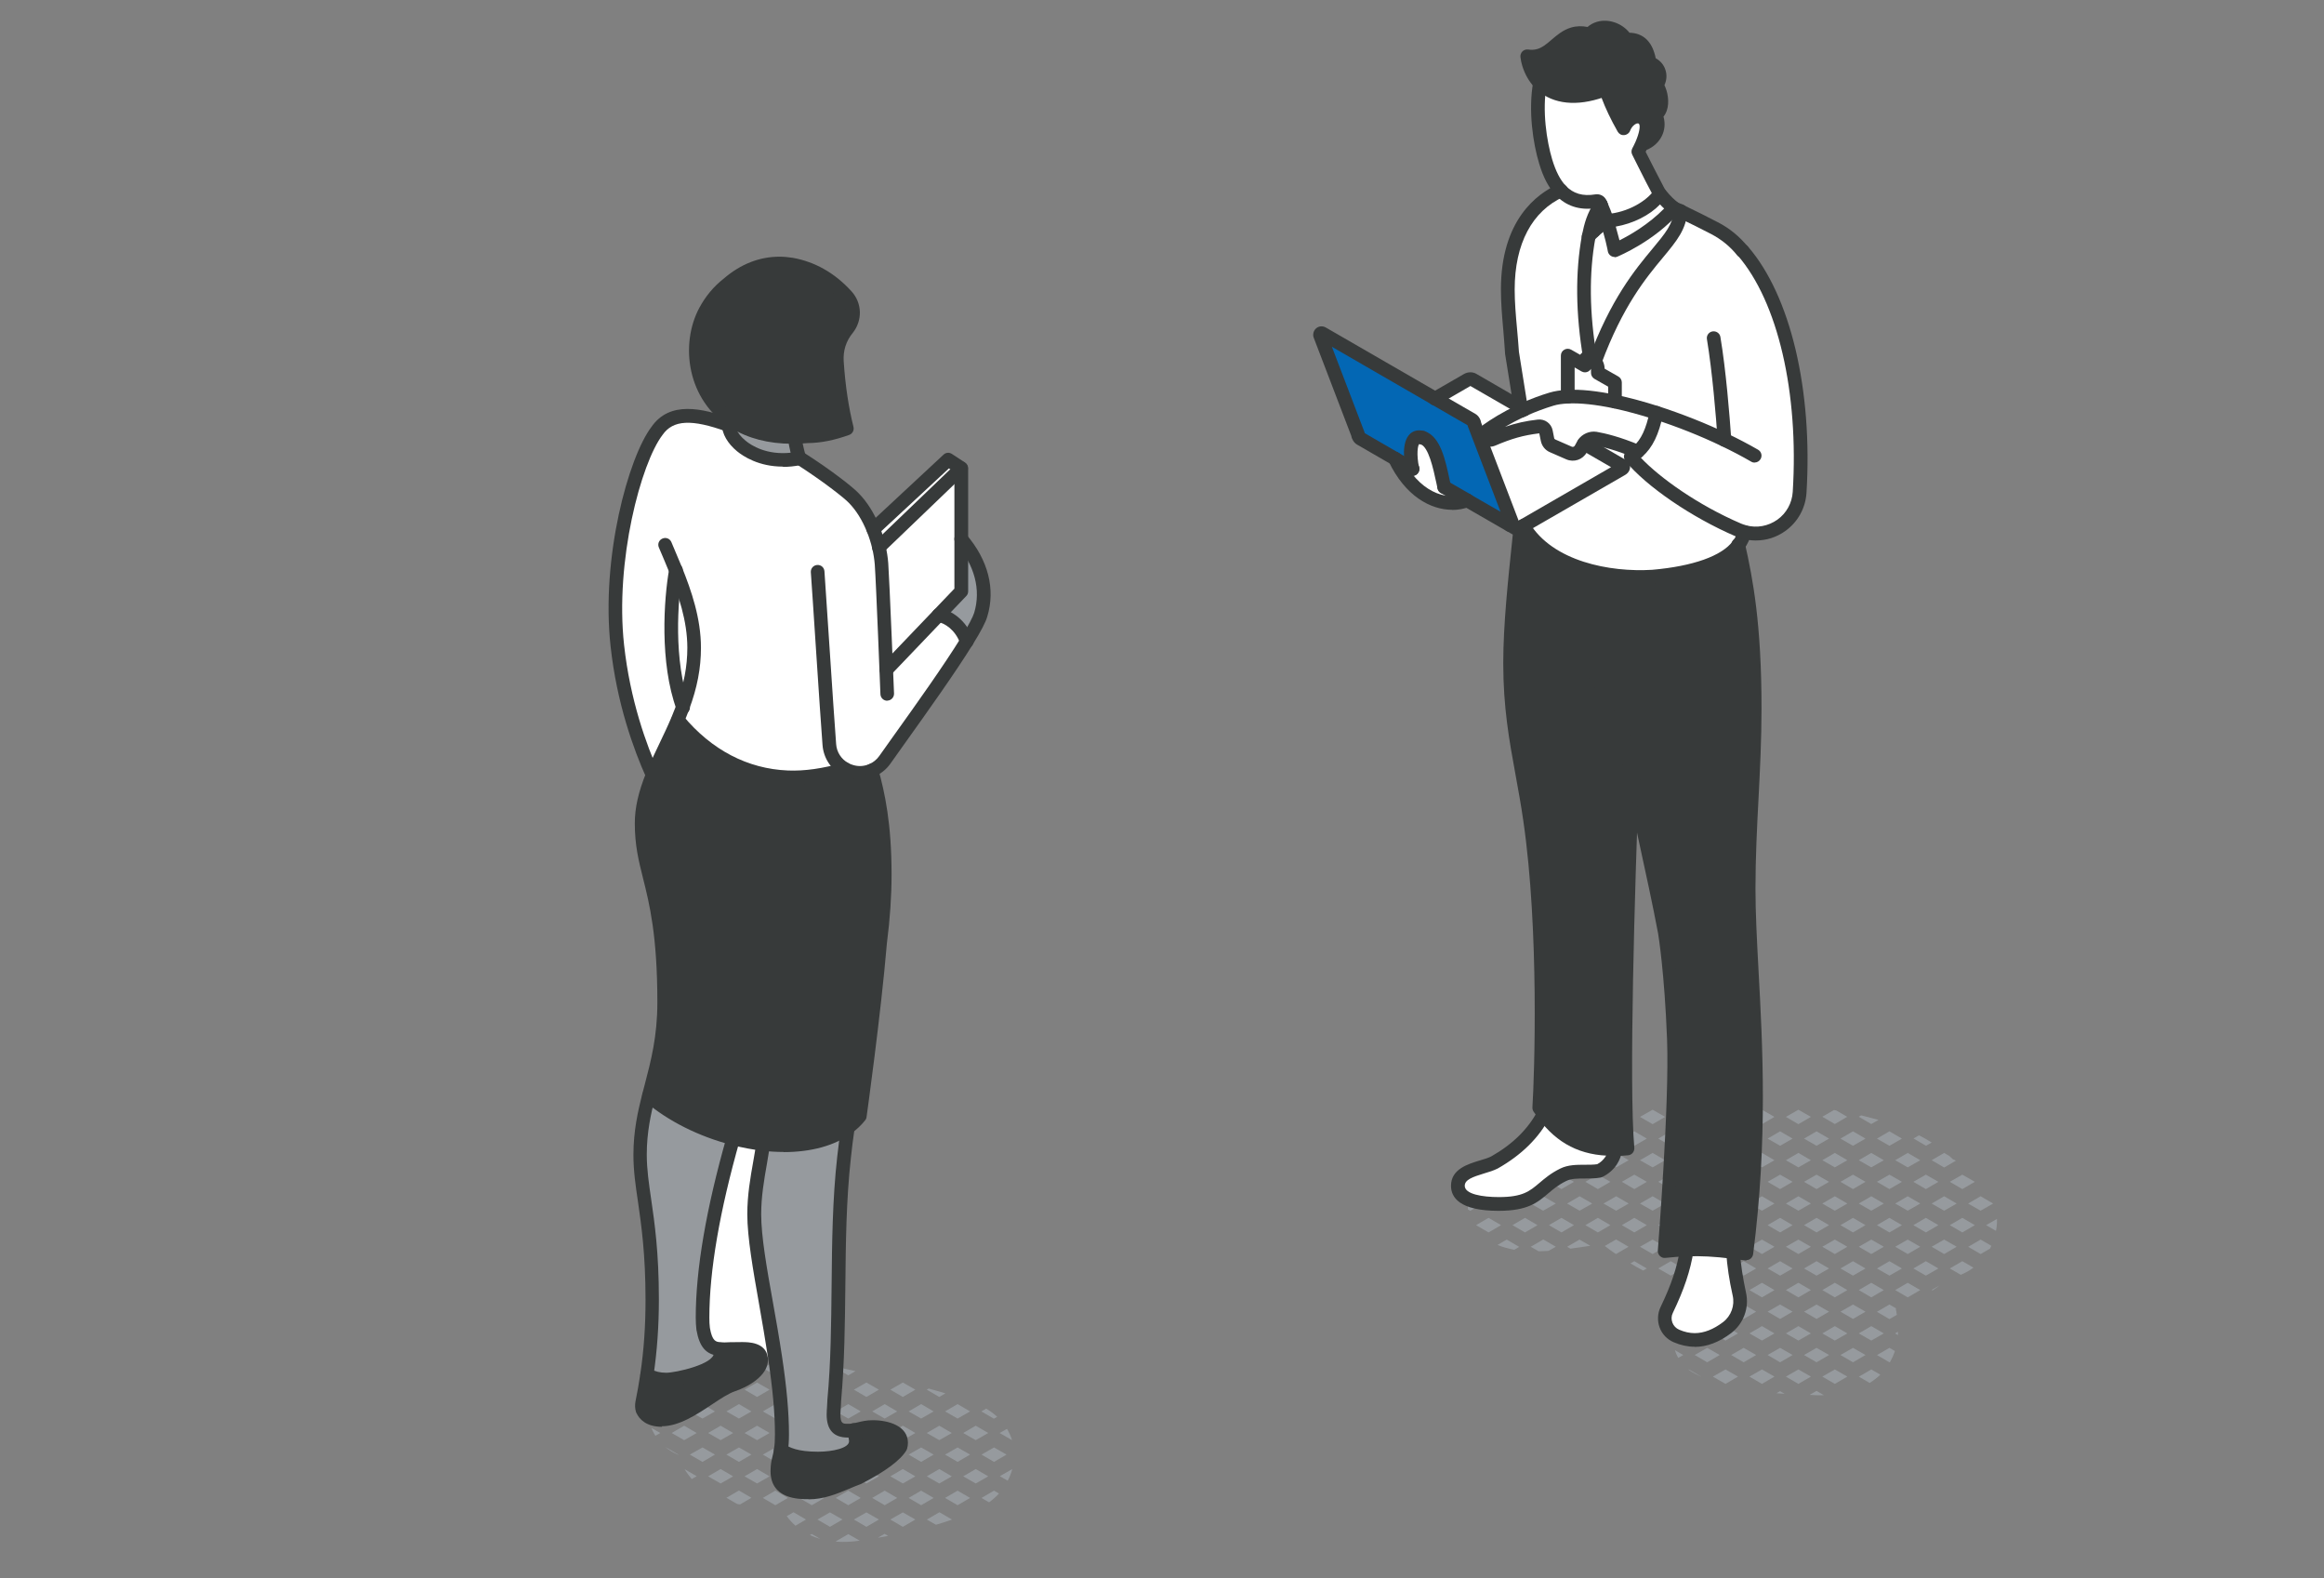 <?xml version="1.0" encoding="UTF-8"?>
<svg id="text" xmlns="http://www.w3.org/2000/svg" viewBox="0 0 168.99 114.73">
  <rect x="0" y="0" width="168.99" height="114.73" fill="#808080" stroke="none"/>
  <defs>
    <style>
      .cls-1 {
        fill: #0367b4;
      }

      .cls-2 {
        fill: #fff;
      }

      .cls-3 {
        fill: #969a9e;
      }

      .cls-4 {
        fill: #373a3a;
      }
    </style>
  </defs>
  <g>
    <path class="cls-3" d="m145.14,89.47c.06-.29.08-.58.07-.86l-.79.45.71.41Z"/>
    <polygon class="cls-3" points="143.6 85.91 142.69 85.39 141.78 85.91 142.69 86.44 143.6 85.91"/>
    <polygon class="cls-3" points="143.6 89.06 142.69 88.53 141.78 89.06 142.69 89.59 143.6 89.06"/>
    <polygon class="cls-3" points="144.93 87.49 144.02 86.96 143.11 87.49 144.02 88.01 144.93 87.49"/>
    <path class="cls-3" d="m141.78,92.21l.8.46c.33-.14.64-.31.92-.52l-.81-.47-.91.53Z"/>
    <path class="cls-3" d="m143.11,90.63l.91.53.68-.39c.04-.07.07-.14.1-.21l-.78-.45-.91.53Z"/>
    <path class="cls-3" d="m140.46,83.05c-.3-.19-.61-.36-.92-.52l-.4.23.91.53.42-.24Z"/>
    <polygon class="cls-3" points="140.95 85.91 140.04 85.39 139.13 85.91 140.04 86.44 140.95 85.91"/>
    <path class="cls-3" d="m142.23,84.37c-.08-.03-.15-.07-.23-.1-.08-.08-.16-.15-.24-.23l-.39-.23-.91.53.91.53.86-.5Z"/>
    <polygon class="cls-3" points="140.95 89.06 140.04 88.53 139.13 89.06 140.04 89.59 140.95 89.06"/>
    <polygon class="cls-3" points="142.28 87.49 141.37 86.96 140.46 87.49 141.37 88.01 142.28 87.49"/>
    <polygon class="cls-3" points="140.04 91.68 139.13 92.21 140.04 92.73 140.95 92.21 140.04 91.68"/>
    <polygon class="cls-3" points="141.37 90.11 140.46 90.63 141.37 91.16 142.28 90.63 141.37 90.11"/>
    <path class="cls-3" d="m140.52,93.81c.18-.12.35-.24.52-.37l-.58.33.06.03Z"/>
    <polygon class="cls-3" points="138.3 82.77 137.39 82.24 136.48 82.77 137.39 83.29 138.3 82.77"/>
    <polygon class="cls-3" points="138.3 85.91 137.39 85.39 136.48 85.91 137.39 86.44 138.3 85.91"/>
    <polygon class="cls-3" points="139.63 84.34 138.72 83.81 137.81 84.34 138.72 84.86 139.63 84.34"/>
    <polygon class="cls-3" points="138.3 89.06 137.39 88.53 136.48 89.06 137.39 89.59 138.3 89.06"/>
    <polygon class="cls-3" points="139.63 87.49 138.72 86.96 137.81 87.49 138.72 88.01 139.63 87.49"/>
    <polygon class="cls-3" points="137.39 91.68 136.48 92.21 137.39 92.73 138.3 92.21 137.39 91.68"/>
    <polygon class="cls-3" points="139.63 90.63 138.72 90.11 137.81 90.63 138.72 91.16 139.63 90.63"/>
    <path class="cls-3" d="m137.39,94.83l-.91.53.91.53.54-.31c-.02-.15-.05-.29-.08-.44.01,0,.03-.01.04-.02l-.5-.29Z"/>
    <polygon class="cls-3" points="137.81 93.78 138.72 94.31 139.63 93.78 138.72 93.25 137.81 93.78"/>
    <path class="cls-3" d="m136.48,98.5l.91.53.05-.03c.14-.25.26-.51.35-.79l-.4-.23-.91.53Z"/>
    <path class="cls-3" d="m138.01,97.05c0-.08,0-.16,0-.24l-.21.12.2.12Z"/>
    <polygon class="cls-3" points="135.65 82.77 134.74 82.24 133.83 82.77 134.74 83.29 135.65 82.77"/>
    <path class="cls-3" d="m136.59,81.41c-.35-.1-.71-.19-1.05-.28-.07-.02-.14-.03-.21-.05l-.17.1.91.53.53-.3Z"/>
    <polygon class="cls-3" points="135.65 85.91 134.74 85.39 133.83 85.91 134.74 86.44 135.65 85.91"/>
    <polygon class="cls-3" points="136.98 84.34 136.07 83.81 135.16 84.34 136.07 84.86 136.98 84.34"/>
    <polygon class="cls-3" points="135.65 89.06 134.74 88.53 133.83 89.06 134.74 89.59 135.65 89.06"/>
    <polygon class="cls-3" points="136.98 87.49 136.07 86.96 135.16 87.49 136.07 88.01 136.98 87.49"/>
    <polygon class="cls-3" points="135.65 92.21 134.74 91.68 133.83 92.21 134.74 92.73 135.65 92.21"/>
    <polygon class="cls-3" points="136.07 90.11 135.16 90.63 136.07 91.16 136.98 90.63 136.07 90.11"/>
    <polygon class="cls-3" points="135.65 95.35 134.74 94.83 133.83 95.35 134.74 95.88 135.65 95.35"/>
    <polygon class="cls-3" points="136.98 93.78 136.07 93.25 135.16 93.78 136.07 94.31 136.98 93.78"/>
    <polygon class="cls-3" points="134.74 97.98 133.83 98.5 134.74 99.03 135.65 98.5 134.74 97.98"/>
    <polygon class="cls-3" points="136.98 96.93 136.07 96.4 135.16 96.93 136.07 97.45 136.98 96.93"/>
    <path class="cls-3" d="m135.16,100.07l.79.46c.28-.17.54-.37.78-.6l-.66-.38-.91.53Z"/>
    <polygon class="cls-3" points="131.18 82.77 132.09 83.29 133 82.77 132.09 82.24 131.18 82.77"/>
    <path class="cls-3" d="m134.33,81.19l-.81-.47c-.05,0-.11-.02-.16-.03l-.85.49.91.53.91-.53Z"/>
    <polygon class="cls-3" points="133 85.91 132.09 85.39 131.18 85.91 132.09 86.44 133 85.91"/>
    <polygon class="cls-3" points="134.33 84.34 133.42 83.81 132.51 84.34 133.42 84.86 134.33 84.34"/>
    <polygon class="cls-3" points="133 89.06 132.09 88.53 131.18 89.06 132.09 89.59 133 89.06"/>
    <polygon class="cls-3" points="134.33 87.49 133.42 86.96 132.51 87.49 133.42 88.01 134.33 87.49"/>
    <polygon class="cls-3" points="133 92.21 132.09 91.68 131.18 92.21 132.09 92.73 133 92.21"/>
    <polygon class="cls-3" points="134.33 90.63 133.42 90.11 132.51 90.63 133.42 91.16 134.33 90.63"/>
    <polygon class="cls-3" points="133 95.35 132.09 94.83 131.18 95.35 132.09 95.88 133 95.35"/>
    <polygon class="cls-3" points="134.33 93.78 133.42 93.25 132.51 93.78 133.42 94.31 134.33 93.78"/>
    <polygon class="cls-3" points="133 98.5 132.09 97.98 131.18 98.5 132.09 99.03 133 98.5"/>
    <polygon class="cls-3" points="134.33 96.93 133.42 96.4 132.51 96.93 133.42 97.45 134.33 96.93"/>
    <path class="cls-3" d="m131.6,101.4c.13,0,.26.01.39.02.21.01.42.01.63,0l-.53-.31-.49.28Z"/>
    <polygon class="cls-3" points="132.51 100.07 133.42 100.6 134.33 100.07 133.42 99.55 132.51 100.07"/>
    <polygon class="cls-3" points="129.44 83.29 130.35 82.77 129.44 82.24 128.53 82.77 129.44 83.29"/>
    <polygon class="cls-3" points="129.86 81.19 130.77 81.72 131.68 81.19 130.77 80.67 129.86 81.19"/>
    <polygon class="cls-3" points="130.35 85.91 129.44 85.39 128.53 85.91 129.44 86.44 130.35 85.91"/>
    <polygon class="cls-3" points="131.68 84.34 130.77 83.81 129.86 84.34 130.77 84.86 131.68 84.34"/>
    <polygon class="cls-3" points="130.35 89.06 129.44 88.53 128.53 89.06 129.44 89.59 130.35 89.06"/>
    <polygon class="cls-3" points="131.68 87.49 130.77 86.96 129.86 87.49 130.77 88.01 131.68 87.49"/>
    <polygon class="cls-3" points="130.35 92.21 129.44 91.68 128.53 92.21 129.44 92.73 130.35 92.21"/>
    <polygon class="cls-3" points="131.68 90.63 130.77 90.11 129.86 90.63 130.77 91.16 131.68 90.63"/>
    <polygon class="cls-3" points="130.35 95.35 129.44 94.83 128.53 95.35 129.44 95.88 130.35 95.35"/>
    <polygon class="cls-3" points="131.68 93.78 130.77 93.25 129.86 93.78 130.77 94.31 131.68 93.78"/>
    <polygon class="cls-3" points="130.35 98.5 129.44 97.98 128.53 98.5 129.44 99.03 130.35 98.5"/>
    <polygon class="cls-3" points="131.68 96.93 130.77 96.4 129.86 96.93 130.77 97.45 131.68 96.93"/>
    <path class="cls-3" d="m129.17,101.28c.2.01.4.03.6.04l-.33-.19-.27.15Z"/>
    <polygon class="cls-3" points="130.77 99.55 129.86 100.07 130.77 100.6 131.68 100.07 130.77 99.55"/>
    <path class="cls-3" d="m126.9,80.08c-.07,0-.15,0-.22,0l.12.07.11-.06Z"/>
    <polygon class="cls-3" points="126.79 83.29 127.7 82.77 126.79 82.24 125.88 82.77 126.79 83.29"/>
    <polygon class="cls-3" points="128.12 81.72 129.03 81.19 128.12 80.67 127.21 81.19 128.12 81.72"/>
    <polygon class="cls-3" points="127.7 85.91 126.79 85.39 125.88 85.91 126.79 86.44 127.7 85.91"/>
    <polygon class="cls-3" points="127.21 84.34 128.12 84.86 129.03 84.34 128.12 83.81 127.21 84.34"/>
    <polygon class="cls-3" points="127.7 89.06 126.79 88.53 125.88 89.06 126.79 89.59 127.7 89.06"/>
    <polygon class="cls-3" points="129.03 87.49 128.12 86.96 127.21 87.49 128.12 88.01 129.03 87.49"/>
    <polygon class="cls-3" points="127.7 92.21 126.79 91.68 125.88 92.21 126.79 92.73 127.7 92.21"/>
    <polygon class="cls-3" points="129.03 90.63 128.12 90.11 127.21 90.63 128.12 91.16 129.03 90.63"/>
    <polygon class="cls-3" points="127.7 95.35 126.79 94.83 125.88 95.35 126.79 95.88 127.7 95.35"/>
    <polygon class="cls-3" points="129.03 93.78 128.12 93.25 127.21 93.78 128.12 94.31 129.03 93.78"/>
    <polygon class="cls-3" points="126.79 97.98 125.88 98.5 126.79 99.03 127.7 98.5 126.79 97.98"/>
    <polygon class="cls-3" points="129.03 96.93 128.12 96.4 127.21 96.93 128.12 97.45 129.03 96.93"/>
    <polygon class="cls-3" points="127.21 100.07 128.12 100.6 129.03 100.07 128.12 99.55 127.21 100.07"/>
    <path class="cls-3" d="m124.34,80.03s-.29,0-.41,0l.21.12.2-.12Z"/>
    <polygon class="cls-3" points="124.14 83.29 125.05 82.77 124.14 82.24 123.23 82.77 124.14 83.29"/>
    <polygon class="cls-3" points="124.55 81.19 125.47 81.72 126.38 81.19 125.47 80.67 124.55 81.19"/>
    <polygon class="cls-3" points="125.05 85.91 124.14 85.39 123.23 85.91 124.14 86.44 125.05 85.91"/>
    <polygon class="cls-3" points="126.38 84.34 125.47 83.81 124.55 84.34 125.47 84.86 126.38 84.34"/>
    <polygon class="cls-3" points="125.05 89.06 124.14 88.53 123.23 89.06 124.14 89.59 125.05 89.06"/>
    <polygon class="cls-3" points="126.38 87.49 125.47 86.96 124.55 87.49 125.47 88.01 126.38 87.49"/>
    <polygon class="cls-3" points="124.14 92.73 125.05 92.21 124.14 91.68 123.23 92.21 124.14 92.73"/>
    <polygon class="cls-3" points="125.47 91.16 126.38 90.63 125.47 90.11 124.55 90.63 125.47 91.16"/>
    <polygon class="cls-3" points="125.05 95.35 124.14 94.83 123.23 95.35 124.14 95.88 125.05 95.35"/>
    <polygon class="cls-3" points="126.38 93.78 125.47 93.25 124.55 93.78 125.47 94.31 126.38 93.78"/>
    <polygon class="cls-3" points="124.14 97.98 123.23 98.5 124.14 99.03 125.05 98.5 124.14 97.98"/>
    <polygon class="cls-3" points="126.38 96.93 125.47 96.4 124.55 96.93 125.47 97.45 126.38 96.93"/>
    <polygon class="cls-3" points="124.55 100.07 125.47 100.6 126.38 100.07 125.47 99.55 124.55 100.07"/>
    <path class="cls-3" d="m121.66,80.05c-.1,0-.19.02-.29.03l.12.07.17-.1Z"/>
    <polygon class="cls-3" points="122.4 82.77 121.49 82.24 120.58 82.77 121.49 83.29 122.4 82.77"/>
    <polygon class="cls-3" points="122.82 81.72 123.73 81.19 122.82 80.67 121.9 81.19 122.82 81.72"/>
    <polygon class="cls-3" points="122.4 85.91 121.49 85.39 120.58 85.91 121.49 86.44 122.4 85.91"/>
    <polygon class="cls-3" points="123.73 84.34 122.82 83.81 121.9 84.34 122.82 84.86 123.73 84.34"/>
    <polygon class="cls-3" points="122.4 89.06 121.49 88.53 120.58 89.06 121.49 89.59 122.4 89.06"/>
    <polygon class="cls-3" points="123.73 87.49 122.82 86.96 121.9 87.49 122.82 88.01 123.73 87.49"/>
    <polygon class="cls-3" points="121.49 91.68 120.58 92.21 121.49 92.73 122.4 92.21 121.49 91.68"/>
    <polygon class="cls-3" points="123.73 90.63 122.82 90.11 121.9 90.63 122.82 91.16 123.73 90.63"/>
    <path class="cls-3" d="m122.91,93.88c.08.09.16.16.24.24l.58-.33-.91-.53-.61.35c.23.09.47.18.7.27Z"/>
    <path class="cls-3" d="m122.03,98.71l.37-.21-.61-.35c.06.2.14.38.24.56Z"/>
    <polygon class="cls-3" points="122.82 97.45 123.73 96.93 122.82 96.4 121.9 96.93 122.82 97.45"/>
    <path class="cls-3" d="m122.79,99.56s.06.05.1.08c.26.17.54.31.82.44h.01s-.91-.53-.91-.53h-.02Z"/>
    <polygon class="cls-3" points="119.75 82.77 118.84 82.24 117.93 82.77 118.84 83.29 119.75 82.77"/>
    <polygon class="cls-3" points="121.08 81.19 120.17 80.67 119.25 81.19 120.17 81.72 121.08 81.19"/>
    <polygon class="cls-3" points="119.75 85.91 118.84 85.39 117.93 85.91 118.84 86.44 119.75 85.91"/>
    <polygon class="cls-3" points="121.08 84.34 120.17 83.81 119.25 84.34 120.17 84.86 121.08 84.34"/>
    <polygon class="cls-3" points="119.75 89.06 118.84 88.53 117.93 89.06 118.84 89.59 119.75 89.06"/>
    <polygon class="cls-3" points="121.08 87.49 120.17 86.96 119.25 87.49 120.17 88.01 121.08 87.49"/>
    <path class="cls-3" d="m118.56,91.84c.3.18.61.36.92.52l.27-.15-.91-.53-.28.16Z"/>
    <polygon class="cls-3" points="120.17 90.11 119.25 90.63 120.17 91.16 121.08 90.63 120.17 90.11"/>
    <path class="cls-3" d="m117.1,82.77l-.73-.42c-.4.09-.76.24-1.06.44l.88.51.91-.53Z"/>
    <polygon class="cls-3" points="117.1 85.91 116.19 85.39 115.28 85.91 116.19 86.44 117.1 85.91"/>
    <polygon class="cls-3" points="118.43 84.34 117.52 83.81 116.6 84.34 117.52 84.86 118.43 84.34"/>
    <polygon class="cls-3" points="116.19 88.53 115.28 89.06 116.19 89.59 117.1 89.06 116.19 88.53"/>
    <polygon class="cls-3" points="118.43 87.49 117.52 86.96 116.6 87.49 117.52 88.01 118.43 87.49"/>
    <path class="cls-3" d="m116.7,90.58c.24.19.49.37.74.54l.07.04.91-.53-.91-.53-.81.47Z"/>
    <polygon class="cls-3" points="114.45 85.91 113.54 85.39 112.63 85.91 113.54 86.44 114.45 85.91"/>
    <polygon class="cls-3" points="115.78 84.34 114.86 83.81 113.95 84.34 114.86 84.86 115.78 84.34"/>
    <polygon class="cls-3" points="113.54 88.53 112.63 89.06 113.54 89.59 114.45 89.06 113.54 88.53"/>
    <polygon class="cls-3" points="115.78 87.49 114.86 86.96 113.95 87.49 114.86 88.01 115.78 87.49"/>
    <path class="cls-3" d="m113.95,90.63l.24.14c.5-.07,1.45-.21,1.45-.21l-.79-.45-.91.53Z"/>
    <polygon class="cls-3" points="111.8 85.91 110.89 85.39 109.98 85.91 110.89 86.44 111.8 85.91"/>
    <path class="cls-3" d="m113.09,84.36c-.43.1-.86.18-1.3.26l.43.25.87-.5Z"/>
    <polygon class="cls-3" points="110.89 88.53 109.98 89.06 110.89 89.59 111.8 89.06 110.89 88.53"/>
    <polygon class="cls-3" points="113.13 87.49 112.21 86.96 111.3 87.49 112.21 88.01 113.13 87.49"/>
    <path class="cls-3" d="m111.3,90.63l.58.33c.24,0,.48-.02.72-.03l.53-.3-.91-.53-.91.53Z"/>
    <path class="cls-3" d="m108.24,86.44l.91-.53-.8-.46c-.28.15-.55.34-.81.59l.7.4Z"/>
    <polygon class="cls-3" points="108.24 88.53 107.33 89.06 108.24 89.59 109.15 89.06 108.24 88.53"/>
    <polygon class="cls-3" points="110.48 87.49 109.56 86.96 108.65 87.49 109.56 88.01 110.48 87.49"/>
    <path class="cls-3" d="m108.89,90.5c.39.16.8.27,1.22.35l.36-.21-.91-.53-.67.39Z"/>
    <path class="cls-3" d="m106.91,86.96h-.02c-.11.31-.16.63-.15.96l.17.1.91-.53-.91-.53Z"/>
    <g>
      <g>
        <path class="cls-2" d="m120.45,30.01c-1.04-.33-2.05-.61-3.01-.81v-1.36l-1.25-.72v-.29c0-.19-.09-.4-.23-.56,2.8-7.57,6.1-8.33,6.22-10.93.84.4,1.66.81,2.48,1.24.8.41,1.49.98,2.04,1.66h.01c2.96,3.44,4.59,10.13,4.13,17.55-.13,2.05-2.11,3.41-4.02,2.89-.15-.04-.29-.09-.43-.15-3.32-1.42-6.48-3.69-7.82-5.33.19-.11.36-.24.52-.38.6-.52,1.05-1.33,1.35-2.82Z"/>
        <path class="cls-4" d="m118.68,56.42c-.3,8.25-.74,22.49-.34,27.05-.3.03-.59.05-.88.06-2.15.05-3.81-.65-5.22-2.55-.11-.14-.21-.29-.31-.45.14-2.08.52-12.76-.66-20.92-.58-4.03-1.46-6.85-1.46-11.41,0-3.07.42-6.69.75-9.86l.2-.12c1.93,3.23,6.63,3.86,9.4,3.69,1.89-.17,5.05-.68,6.24-2.29.58,2.57,1.2,5.85,1.2,11.89,0,4.48-.44,8.54-.45,13.11-.01,6.07,1.33,14.89-.16,26.51-.35-.05-.68-.09-.99-.13-1.16-.14-2.19-.21-3.35-.17-.5.01-1.03.05-1.6.12,0,0,.85-10.52.67-15.41-.18-4.88-.65-7.77-.66-7.77-.63-3.32-1.37-6.59-2.08-9.87-.02-.1-.3-1.45-.3-1.48Z"/>
        <path class="cls-2" d="m126.4,38.53c.14.06.29.11.43.15-.07.35-.22.67-.43.95-1.19,1.61-4.34,2.12-6.24,2.29-2.77.17-7.47-.47-9.4-3.69l7.17-4.14c.12-.07.13-.17.03-.23l-2.78-1.61c.19-.28.53-.42.86-.37.59.1,1.61.34,3.06.95-.16.14-.34.27-.52.38,1.34,1.64,4.5,3.91,7.82,5.33Z"/>
        <path class="cls-2" d="m126.47,94.06c.2.92-.14,1.87-.89,2.44-.71.54-1.52.9-2.36.9-.45,0-.9-.11-1.33-.29-.35-.15-.62-.44-.76-.79-.13-.36-.11-.75.05-1.09.69-1.44,1.21-2.81,1.47-4.4,1.16-.04,2.19.03,3.35.17.08,1.03.24,2.05.46,3.06Z"/>
        <path class="cls-2" d="m121.72,15.11c.16.08.31.15.48.23-.12,2.6-3.42,3.36-6.22,10.93-.05-.06-.12-.12-.19-.16l-.11-.06s-.04-.02-.05-.03c-.37-2.19-.72-5.48-.1-8.82.09-.12.22-.26.37-.4.04-.04.08-.07.13-.11.39-.34.84-.64.84-.64.17.59.29,1.03.37,1.35.14.58.17.78.17.78,0,0,2.56-1.05,4.32-3.06Z"/>
        <path class="cls-2" d="m120.7,14.09c.41.52.68.75,1.02,1.03-1.75,2.02-4.32,3.06-4.32,3.06,0,0-.03-.2-.17-.78-.08-.33-.2-.76-.37-1.35h0c1.66-.13,3.18-1.01,3.84-1.96Z"/>
        <path class="cls-4" d="m120.72,6.72c.17.56.17,1.31-.33,1.61.04.08.07.17.1.25.26.84-.23,1.64-1.1,1.92h0c.24-.54.43-1.18.3-1.58-.12-.39-.46-.53-.81-.42-.31.09-.62.37-.8.83-.56-.99-1.02-1.97-1.29-2.85-.21.08-.43.16-.65.23-1.88.58-3.29.22-4.15-.67-.36-.38-.64-.85-.8-1.4-.05-.18-.09-.36-.11-.54.29.04.59.04.9-.06.97-.29,1.45-1.26,2.45-1.56.36-.11.84-.09,1.2.05.15-.2.36-.36.66-.46.73-.22,1.59.17,1.99.82.73-.07,1.3.19,1.58,1.12.05.18.09.37.11.56.37.14.61.39.7.68.09.29.04.62-.17.93.11.16.19.37.24.54Z"/>
        <path class="cls-2" d="m119.13,11.02c.41.8,1.02,2.04,1.57,3.06-.66.95-2.18,1.84-3.84,1.96-.12-.39-.28-.79-.44-1.16-.02-.04-.04-.08-.06-.12-.04-.1-.15-.15-.26-.14-1.15.19-1.99-.12-2.6-.78-.49-.51-.84-1.24-1.1-2.1-.4-1.31-.79-3.66-.41-5.71.86.89,2.27,1.25,4.15.67.22-.07.44-.14.65-.23.27.88.73,1.86,1.29,2.85.18-.46.49-.74.8-.83.35-.11.7.03.81.42.12.4-.06,1.04-.3,1.58-.08.19-.18.37-.26.53Z"/>
        <path class="cls-2" d="m120.45,30.01c-.3,1.49-.75,2.29-1.35,2.82-1.45-.6-2.47-.85-3.06-.95-.34-.05-.67.09-.86.37-.01.02-.02.04-.04.06l-.18.33c-.17.3-.54.43-.85.29l-1.19-.52c-.19-.09-.33-.26-.37-.46l-.11-.55c-.05-.25-.29-.42-.54-.39-1.19.14-2.07.38-3.37.94-.16.07-.35.02-.45-.13-.02-.03-.04-.07-.06-.11-.05-.15,0-.32.14-.42.43-.3,1.3-.86,2.46-1.42.08-.04.16-.07.24-.11.59-.26,1.25-.53,1.97-.74.34-.1.74-.16,1.19-.18.96-.04,2.14.09,3.43.36.96.2,1.97.48,3.01.81Z"/>
        <path class="cls-2" d="m118.7,56.52c.07.36.15.73.22,1.09-.07-.36-.15-.73-.22-1.09Z"/>
        <path class="cls-2" d="m117.96,33.85c.1.06.09.16-.03.23l-7.39,4.27c-.11.07-.29.08-.39.02l-.36-.21c.1.05.18,0,.18-.11l-2.36-6.19.42-.16s.03.07.06.11c.11.14.29.19.45.13,1.3-.56,2.18-.8,3.37-.94.25-.03.49.14.54.39l.11.55c.04.21.18.38.37.46l1.19.52c.31.14.69.01.85-.29l.18-.33s.03-.04.04-.06l2.78,1.61Z"/>
        <path class="cls-2" d="m112.24,80.98c1.4,1.9,3.07,2.59,5.22,2.55-.04.3-.15.59-.33.85-.21.32-.51.57-.85.73-.82.16-1.87-.08-2.63.29-1.86.91-1.76,2.12-4.68,2.12-1.14,0-2.98-.17-2.98-1.32s1.79-1.26,2.65-1.7c1.44-.81,2.78-1.97,3.59-3.52Z"/>
        <path class="cls-2" d="m117.44,27.83v1.36c-1.29-.27-2.47-.41-3.43-.36v-2.98l1.25.72v-.29c0-.24.16-.36.36-.26.01,0,.03.01.05.03l.11.06c.07.04.13.1.19.16.13.16.23.37.23.56v.29l1.25.72Z"/>
        <path class="cls-2" d="m116.86,16.04h0s-.44.31-.84.65c-.05.04-.09.08-.13.11-.15.14-.28.28-.37.4.18-.84.33-1.46.89-2.32.16.38.33.77.44,1.16Z"/>
        <path class="cls-2" d="m116.36,14.76s.04.08.06.12c-.57.86-.72,1.48-.89,2.32-.61,3.34-.27,6.64.1,8.82-.2-.09-.36.02-.36.26v.29l-1.25-.72v2.98c-.45.02-.85.08-1.19.18-.71.21-1.38.47-1.97.74l-.28-.16c-.12-.75-.46-2.87-.63-3.95-.1-1.58-.31-3.11-.31-4.6,0-3.95,1.7-6.23,3.86-7.19.62.65,1.45.97,2.6.78.11-.02.21.04.26.14Z"/>
        <path class="cls-2" d="m110.85,29.75c-.08.04-.16.07-.24.11,0-.02-.02-.11-.04-.28l.28.16Z"/>
        <path class="cls-2" d="m110.57,29.59c.03.16.04.26.04.28-1.16.54-2.02,1.11-2.46,1.42-.14.1-.19.27-.14.42l-.42.16-.4-1.03c0-.12-.08-.26-.19-.32l-2.66-1.54,2.36-1.36c.12-.07.29-.08.4-.02l3.46,2Z"/>
        <path class="cls-1" d="m107.59,31.86l2.36,6.19c0,.11-.08.16-.18.11h-.01s-4.76-2.75-4.76-2.75c-.32-1.46-.63-3.26-1.58-3.59,0,0-.01,0-.02,0-.9-.28-.95,1.11-.7,2.28l-1.28-.74h0s-2.51-1.45-2.51-1.45c-.1-.06-.18-.2-.18-.32l-2.76-7.22c0-.11.08-.16.18-.1l10.85,6.27c.1.06.19.2.19.32l.4,1.03Z"/>
        <path class="cls-2" d="m105.02,35.41l1.67.96c-1.45.56-3.8.02-5.25-3.03l1.28.74c-.25-1.16-.2-2.55.7-2.28,0,0,.01,0,.02,0,.95.34,1.25,2.13,1.58,3.59Z"/>
      </g>
      <g>
        <path class="cls-4" d="m110.61,30.35c-.23,0-.44-.16-.49-.4,0-.01-.53-3.27-.68-4.24,0-.01,0-.03,0-.04-.03-.57-.09-1.14-.13-1.7-.09-1.01-.17-1.96-.17-2.93,0-5.03,2.6-6.95,4.16-7.65.25-.11.54,0,.66.25.11.25,0,.54-.25.66-2.3,1.03-3.57,3.42-3.57,6.74,0,.92.08,1.86.17,2.84.05.55.1,1.13.14,1.7.15.97.67,4.19.67,4.19.05.27-.13.53-.4.58-.03,0-.06,0-.09,0Z"/>
        <path class="cls-4" d="m120.7,14.58c-.18,0-.35-.09-.44-.26-.38-.7-.78-1.49-1.13-2.19-.16-.32-.31-.62-.44-.88-.08-.15-.07-.32,0-.46.08-.15.16-.31.24-.49.28-.65.33-1.07.28-1.23,0-.03-.03-.07-.06-.09-.02-.01-.07-.02-.14,0-.15.05-.35.21-.48.53-.07.18-.24.3-.43.31-.2.02-.37-.08-.47-.25-.5-.88-.89-1.7-1.17-2.45-.06.02-.13.04-.19.06-1.94.59-3.59.3-4.66-.8-.42-.44-.73-.98-.92-1.6-.06-.19-.1-.39-.13-.62-.02-.15.03-.31.14-.42.11-.11.27-.16.42-.14.25.04.47.02.68-.04.38-.12.67-.37,1.02-.67.39-.33.82-.71,1.43-.89.37-.11.8-.12,1.19-.04.19-.17.41-.29.67-.37.83-.25,1.81.08,2.38.79.89.02,1.52.52,1.81,1.48.04.12.07.24.09.37.36.2.61.5.72.88.11.35.08.72-.08,1.08.07.14.11.28.15.39.18.6.2,1.38-.22,1.9.29,1-.23,2.01-1.23,2.42-.02.05-.04.09-.07.13.1.2,1.08,2.13,1.45,2.82.13.24.04.54-.2.67-.07.04-.16.06-.24.06Zm-3.91-8.6c.07,0,.15.02.22.05.12.06.22.17.26.3.19.61.48,1.3.86,2.04.18-.17.38-.29.61-.35.31-.1.63-.07.9.07.1.05.19.12.27.21,0-.16.09-.31.24-.4.23-.14.23-.64.11-1.04-.05-.16-.11-.31-.18-.41-.11-.17-.11-.38,0-.55.12-.18.16-.36.11-.51-.05-.16-.19-.29-.4-.36-.18-.07-.31-.23-.32-.42-.02-.16-.05-.32-.09-.47-.21-.7-.56-.81-1.06-.76-.19.02-.37-.07-.47-.24-.29-.48-.93-.75-1.42-.6-.18.05-.3.14-.41.28-.14.18-.37.24-.58.16-.25-.1-.61-.12-.87-.04-.41.12-.73.4-1.07.7-.38.32-.8.69-1.38.87-.14.04-.28.07-.42.09.14.43.36.79.65,1.09.79.82,2.09,1.01,3.65.54.2-.06.41-.14.62-.21.06-.02.12-.03.18-.03Z"/>
        <path class="cls-4" d="m126.71,18.74c-.14,0-.29-.06-.39-.18-.52-.65-1.16-1.16-1.88-1.54-.73-.38-1.51-.77-2.47-1.23-.16-.07-.32-.15-.47-.22-.25-.12-.35-.41-.23-.66.12-.25.41-.35.66-.23.16.07.31.15.47.22.97.47,1.76.86,2.5,1.25.85.43,1.59,1.04,2.2,1.79.17.21.14.53-.07.7-.09.07-.2.11-.31.11Z"/>
        <path class="cls-4" d="m118.92,58.11c-.23,0-.44-.16-.49-.4-.08-.37-.15-.73-.22-1.1-.05-.27.12-.53.39-.58.27-.05.53.12.58.39.07.36.15.73.22,1.09.06.27-.12.53-.39.59-.03,0-.07.01-.1.01Z"/>
        <path class="cls-4" d="m127,91.63s-.04,0-.07,0c-.35-.05-.67-.09-.99-.13-1.3-.16-2.25-.21-3.27-.17-.49.01-1,.05-1.57.11-.15.02-.29-.03-.4-.14-.11-.1-.16-.25-.15-.4,0-.11.85-10.55.67-15.35-.18-4.79-.63-7.58-.65-7.69h0c-.41-2.17-.89-4.36-1.35-6.48-.25-1.13-.49-2.26-.73-3.39-.06-.27.12-.53.38-.59.27-.06.53.12.59.38.24,1.13,1.67,7.7,2.08,9.88h-.03c.28,1.1.6,5.14.7,7.84.16,4.19-.45,12.57-.62,14.87.37-.03.71-.05,1.05-.06,1.06-.04,2.08.01,3.42.17.16.02.33.04.5.06.98-8.01.62-14.64.32-19.99-.12-2.25-.23-4.19-.23-5.96,0-2.28.12-4.46.23-6.57.11-2.11.22-4.3.22-6.54,0-6-.61-9.23-1.19-11.78-.06-.27.11-.53.38-.59.27-.06.53.11.59.38.59,2.61,1.21,5.9,1.21,12,0,2.27-.11,4.47-.22,6.59-.11,2.09-.22,4.26-.22,6.52,0,1.73.1,3.66.22,5.9.3,5.5.68,12.35-.39,20.67-.02.13-.09.25-.19.33-.09.07-.19.1-.3.1Z"/>
        <path class="cls-4" d="m108.98,88.02c-2.87,0-3.47-.99-3.47-1.82,0-1.21,1.22-1.58,2.12-1.85.31-.09.6-.18.81-.29,1.54-.87,2.68-1.99,3.37-3.31.13-.24.43-.34.67-.21.24.13.34.43.21.67-.78,1.5-2.05,2.75-3.78,3.73-.3.15-.64.26-.99.36-.85.26-1.41.46-1.41.9,0,.61,1.28.82,2.48.82,1.74,0,2.24-.43,2.94-1.02.39-.33.83-.71,1.52-1.05.56-.28,1.19-.28,1.8-.28.32,0,.63,0,.89-.04.24-.12.44-.31.59-.53.13-.19.21-.41.25-.64.04-.27.29-.46.56-.42.27.04.46.29.42.56-.05.37-.19.74-.4,1.06-.26.39-.63.7-1.05.9-.04.02-.08.03-.12.04-.37.07-.76.07-1.14.07-.52,0-1.01,0-1.36.18-.58.28-.95.6-1.32.91-.76.65-1.48,1.26-3.59,1.26Z"/>
        <path class="cls-4" d="m123.22,97.9c-.5,0-1.01-.11-1.52-.33-.47-.2-.84-.58-1.02-1.07-.18-.49-.15-1.03.07-1.49.78-1.62,1.21-2.9,1.42-4.26.04-.27.3-.46.57-.41.27.04.46.3.41.57-.23,1.46-.69,2.82-1.51,4.53-.11.22-.12.47-.03.71.09.23.26.41.49.51.39.17.77.25,1.13.25.67,0,1.36-.27,2.06-.8.59-.45.87-1.21.7-1.94-.25-1.11-.4-2.14-.47-3.13-.02-.27.19-.51.46-.53.27-.02.51.19.53.46.07.95.22,1.93.45,2.99.25,1.11-.18,2.26-1.07,2.94-.88.67-1.77,1.01-2.66,1.01Z"/>
        <path class="cls-4" d="m119.31,42.44c-3.23,0-7.2-1.01-8.97-3.96-.14-.24-.06-.54.17-.68.23-.14.54-.06.68.17,1.7,2.85,5.89,3.64,8.95,3.45,2.98-.26,5.07-1.01,5.87-2.09.17-.23.29-.48.34-.75.05-.27.32-.44.59-.39.27.05.44.32.39.59-.08.41-.26.79-.52,1.14-1.24,1.68-4.27,2.28-6.59,2.48-.29.02-.59.03-.9.03Z"/>
        <path class="cls-4" d="m117.27,84.02c-2.32,0-4.05-.88-5.43-2.75-.12-.16-.23-.32-.33-.47-.06-.09-.08-.19-.08-.3.15-2.37.5-12.84-.66-20.82-.17-1.2-.38-2.31-.57-3.37-.46-2.51-.89-4.88-.89-8.11,0-2.78.35-6.05.65-8.92l.1-.99c.03-.27.28-.47.55-.44.27.03.47.27.44.55l-.1.99c-.3,2.85-.65,6.09-.65,8.82,0,3.14.43,5.47.88,7.93.2,1.08.4,2.19.58,3.41,1.14,7.89.84,18.18.68,20.86.07.1.13.19.2.28,1.25,1.69,2.69,2.4,4.81,2.35.12,0,.24,0,.36-.01-.34-5.09.09-18.75.38-26.61.01-.27.25-.49.51-.48.27.01.49.24.48.51-.3,8.11-.74,22.4-.34,26.99.02.27-.17.51-.44.54-.31.03-.61.05-.92.06-.07,0-.14,0-.2,0Z"/>
        <path class="cls-4" d="m116.86,16.54c-.21,0-.41-.14-.48-.35-.12-.38-.28-.78-.42-1.11-.11-.25,0-.54.26-.65.25-.11.54,0,.65.26.16.36.33.79.46,1.22.08.26-.07.54-.33.62-.05.01-.1.02-.14.02Z"/>
        <path class="cls-4" d="m116.41,15.38c-.17,0-.33-.09-.42-.24-1.16.15-2.12-.17-2.86-.95-.51-.54-.91-1.29-1.21-2.3-.44-1.44-.81-3.86-.43-5.94.05-.27.31-.45.58-.4.27.05.45.31.4.58-.35,1.91,0,4.14.4,5.47.26.85.58,1.48.98,1.9.55.58,1.24.78,2.16.63.34-.05.66.12.8.43l.05.11c.11.25,0,.54-.25.66-.07.03-.14.04-.21.04Zm-.51-.41s0,.01,0,.02v-.02Z"/>
        <path class="cls-4" d="m117.4,18.68c-.09,0-.17-.02-.25-.07-.13-.08-.22-.21-.24-.36,0,0-.03-.2-.16-.73-.1-.38-.22-.83-.37-1.33-.01-.05-.02-.1-.02-.15,0-.25.2-.46.46-.48,1.56-.11,2.93-.96,3.47-1.75.09-.13.23-.21.39-.21.15,0,.31.06.41.19.4.5.65.71.95.96.1.09.17.21.18.34.01.13-.03.27-.12.37-1.81,2.08-4.39,3.15-4.5,3.2-.06.02-.12.04-.19.04Zm.09-2.21c.08.3.16.57.22.81.02.07.03.13.05.19.75-.37,2.12-1.16,3.25-2.31-.1-.09-.2-.19-.3-.3-.77.8-1.96,1.39-3.21,1.61Z"/>
        <path class="cls-4" d="m115.52,17.7c-.07,0-.13-.01-.2-.04-.22-.09-.34-.33-.29-.56.19-.91.36-1.57.96-2.49.15-.23.46-.29.69-.14.23.15.29.46.14.69-.32.48-.49.87-.61,1.28.01.01.03.03.04.04.18.2.17.52-.04.7-.13.12-.24.23-.3.31-.1.14-.25.21-.41.21Z"/>
        <path class="cls-4" d="m115.89,17.3c-.13,0-.27-.05-.37-.16-.19-.2-.17-.52.03-.7.04-.04.09-.08.14-.13.36-.31.75-.58.85-.66.08-.07.19-.11.31-.11.27,0,.5.22.5.5h0c0,.17-.08.32-.22.41,0,0-.43.29-.79.61-.04.04-.08.07-.12.1-.1.09-.22.13-.34.13Z"/>
        <path class="cls-4" d="m127.67,39.29c-.32,0-.65-.04-.96-.13-.17-.05-.33-.1-.5-.17-3.21-1.38-6.5-3.63-8.01-5.47-.09-.11-.13-.26-.11-.4.02-.14.11-.27.23-.34.16-.1.31-.2.45-.33.57-.5.93-1.29,1.19-2.54.05-.27.32-.44.58-.39.27.05.44.32.39.58-.3,1.48-.76,2.43-1.5,3.09-.04.03-.07.06-.11.09,1.37,1.45,4.15,3.44,7.28,4.78.12.05.24.09.37.13.78.21,1.6.06,2.27-.41.66-.47,1.07-1.21,1.12-2.03.45-7.21-1.08-13.8-4-17.18-.17-.2-.17-.5.02-.68.19-.19.5-.2.69,0,.01.01.03.03.04.04,3.09,3.57,4.71,10.43,4.25,17.89-.07,1.12-.63,2.13-1.54,2.78-.64.46-1.38.69-2.14.69Z"/>
        <path class="cls-4" d="m127.59,33.63c-.08,0-.17-.02-.25-.07-.69-.4-1.42-.78-2.17-1.14-1.54-.74-3.23-1.41-4.88-1.94-1.03-.33-2.03-.6-2.96-.8-1.3-.27-2.41-.39-3.3-.35-.43.02-.78.07-1.07.16-.63.19-1.27.43-1.91.71-.08.03-.15.07-.22.1-.53.25-1,.5-1.39.73.79-.27,1.5-.43,2.38-.53.51-.06.98.28,1.08.78l.11.56c0,.05.04.09.09.11l1.19.52c.08.04.18,0,.22-.07,0,0,.2-.35.2-.36.01-.02.03-.05.04-.07.3-.43.83-.66,1.35-.58.63.11,1.69.36,3.17.98.25.11.37.4.27.65-.11.25-.4.37-.65.27-1.4-.58-2.38-.82-2.95-.92-.14-.02-.28.04-.36.15-.01.02-.02.04-.03.06l-.17.31c-.3.53-.93.74-1.49.5l-1.19-.52c-.35-.15-.59-.46-.66-.83l-.11-.54c-1.16.14-2,.38-3.22.9-.38.16-.81.04-1.05-.29-.05-.07-.09-.16-.12-.21,0-.01,0-.02-.01-.04-.11-.37.02-.76.33-.98.52-.37,1.39-.93,2.53-1.46.07-.04.16-.08.25-.12.67-.3,1.36-.56,2.03-.76.37-.11.8-.18,1.31-.2.97-.05,2.17.08,3.56.37.96.2,1.99.48,3.06.82,1.69.55,3.43,1.23,5.01,1.99.77.37,1.52.76,2.23,1.17.24.14.32.44.18.68-.09.16-.26.25-.43.25Zm-19.15-1.94h0Z"/>
        <path class="cls-4" d="m125.39,32.47c-.26,0-.48-.2-.49-.46-.12-1.74-.39-5.01-.78-7.35-.05-.27.14-.53.41-.57.27-.04.53.14.57.41.4,2.38.67,5.69.79,7.45.02.27-.19.51-.46.53-.01,0-.02,0-.04,0Z"/>
        <path class="cls-4" d="m110.85,30.25c-.09,0-.17-.02-.25-.07l-3.68-2.12-2.33,1.35c-.24.14-.54.06-.68-.18-.14-.24-.06-.54.18-.68l2.36-1.36c.27-.16.63-.17.89-.02l3.75,2.17c.24.14.32.44.18.68-.09.16-.26.25-.43.25Z"/>
        <path class="cls-4" d="m110.32,38.91c-.15,0-.3-.03-.42-.11l-.36-.21c-.24-.14-.32-.44-.18-.68.14-.24.44-.32.68-.18l.29.17,6.82-3.94-2.22-1.28c-.24-.14-.32-.44-.18-.68.14-.24.44-.32.68-.18l2.78,1.61c.19.11.32.3.32.52,0,.23-.13.44-.35.57l-7.4,4.27c-.14.08-.3.12-.46.12Zm-.03-.98h0s0,0,0,0Zm7.42-3.64s0,0,.01,0h-.01Z"/>
        <path class="cls-4" d="m106.69,36.87c-.08,0-.17-.02-.25-.07l-1.67-.96c-.24-.14-.32-.44-.18-.68.14-.24.44-.32.68-.18l1.67.96c.24.14.32.44.18.68-.09.16-.26.25-.43.25Z"/>
        <path class="cls-4" d="m109.86,38.68c-.09,0-.19-.02-.28-.06-.02,0-.04-.02-.05-.03l-3.09-1.78c-.24-.14-.32-.44-.18-.68.14-.24.44-.32.68-.18l2.17,1.25-2.37-6.19s-.02-.07-.03-.1l-9.86-5.7,2.36,6.18s.02.07.03.1l2.45,1.42c.24.14.32.44.18.68-.14.24-.44.32-.68.18l-2.51-1.45c-.22-.13-.38-.38-.42-.63l-2.74-7.16c-.02-.06-.03-.12-.03-.18,0-.24.12-.44.31-.55.19-.11.43-.1.63.02l10.84,6.26c.22.12.39.37.43.64l2.74,7.16c.02.06.03.12.03.18,0,.23-.11.44-.3.55-.09.05-.2.08-.3.08Zm.16-.95h0Zm0,0h0s0,0,0,0Zm-10.78-6.16h0s0,0,0,0Zm-.07-.1h0s0,0,0,0Zm7.59-.52s0,0,.01,0h-.01Zm-.06-.11h0Zm-10.79-6.15s0,0,0,0h0Z"/>
        <path class="cls-4" d="m102.72,34.58c-.08,0-.17-.02-.25-.07l-1.28-.74c-.24-.14-.32-.44-.18-.68.14-.24.44-.32.68-.18l1.28.74c.24.14.32.44.18.68-.09.16-.26.25-.43.25Z"/>
        <path class="cls-4" d="m105.6,37.06c-1.58,0-3.42-1-4.62-3.51-.03-.07-.05-.14-.05-.21,0-.27.22-.5.5-.5.21,0,.39.13.46.32,1.26,2.62,3.27,3.26,4.61,2.75.26-.1.54.03.64.29.1.26-.03.54-.29.64-.39.15-.81.23-1.26.23Z"/>
        <path class="cls-4" d="m117.44,29.69c-.27,0-.5-.22-.5-.5v-1.08l-1-.57c-.15-.09-.25-.25-.25-.43,0,0,0-.29,0-.3-.04.08-.11.14-.19.19-.15.09-.34.09-.5,0l-.5-.29v2.12c0,.27-.22.5-.5.5s-.5-.22-.5-.5v-2.98c0-.18.09-.34.25-.43.15-.09.34-.09.5,0l.65.37c.05-.07.12-.14.19-.19.21-.14.47-.15.72-.04.05.02.08.04.11.05l.1.05c.12.07.23.16.32.27.21.24.34.57.34.87l1,.57c.15.09.25.25.25.43v1.36c0,.27-.22.5-.5.5Z"/>
        <path class="cls-4" d="m115.97,26.77c-.06,0-.12,0-.17-.03-.26-.1-.39-.38-.29-.64,1.62-4.37,3.37-6.48,4.66-8.03.93-1.12,1.49-1.79,1.53-2.76.01-.27.24-.5.52-.47.27.01.49.24.47.52-.06,1.3-.77,2.16-1.76,3.35-1.24,1.49-2.93,3.53-4.49,7.74-.07.2-.26.32-.47.32Z"/>
        <path class="cls-4" d="m115.62,26.52c-.24,0-.45-.17-.49-.41-.56-3.29-.59-6.32-.1-9,.05-.27.31-.45.58-.4.27.05.45.31.4.58-.47,2.56-.44,5.47.1,8.65.05.27-.14.53-.41.57-.03,0-.06,0-.08,0Z"/>
        <path class="cls-4" d="m102.72,34.58c-.23,0-.44-.16-.49-.39-.13-.6-.35-2.05.31-2.66.15-.14.49-.35,1.02-.19.03.01.07.02.1.04.25.12.34.42.22.67-.11.23-.38.33-.61.25-.05-.02-.08-.01-.08-.01-.09.09-.21.71,0,1.71.06.27-.11.53-.38.59-.03,0-.07.01-.1.01Zm.72-2.76h0Z"/>
        <path class="cls-4" d="m105.01,35.9c-.23,0-.43-.16-.48-.39l-.08-.38c-.24-1.11-.57-2.64-1.17-2.85-.26-.09-.39-.38-.3-.63.09-.26.38-.39.63-.3,1.13.4,1.48,2.02,1.81,3.58l.08.37c.06.27-.11.53-.38.59-.04,0-.07.01-.11.01Z"/>
        <path class="cls-4" d="m118.98,58.4c-.23,0-.43-.16-.48-.39l-.3-1.48c-.42-2.12-.72-3.86-.94-5.46-1.65-.72-1.89-2.08-2.04-3.88-.02-.27.18-.51.46-.53.27-.02.51.18.53.46.15,1.86.34,2.66,1.67,3.14.17.06.3.22.32.4.22,1.66.53,3.46.97,5.67l.3,1.47c.06.27-.11.53-.38.59-.04,0-.07.01-.11.01Z"/>
      </g>
    </g>
  </g>
  <g>
    <path class="cls-3" d="m72.51,102.99c-.25-.23-.51-.42-.8-.59l-.35.2.91.53.23-.13Z"/>
    <polygon class="cls-3" points="72.28 105.22 71.37 105.74 72.28 106.27 73.19 105.74 72.28 105.22"/>
    <path class="cls-3" d="m73.25,103.91s-.02-.03-.03-.04l-.53.3.9.52c-.08-.27-.2-.53-.34-.78Z"/>
    <path class="cls-3" d="m71.37,108.89l.55.32c.26-.19.5-.4.72-.64l-.36-.21-.91.53Z"/>
    <path class="cls-3" d="m73.27,107.65c.14-.27.26-.56.34-.86h0s-.91.52-.91.52l.58.33Z"/>
    <polygon class="cls-3" points="69.63 103.12 70.54 102.6 69.63 102.07 68.72 102.6 69.63 103.12"/>
    <polygon class="cls-3" points="68.72 105.74 69.63 106.27 70.54 105.74 69.63 105.22 68.72 105.74"/>
    <polygon class="cls-3" points="70.95 104.69 71.86 104.17 70.95 103.64 70.04 104.17 70.95 104.69"/>
    <polygon class="cls-3" points="68.72 108.89 69.63 109.42 70.54 108.89 69.63 108.36 68.72 108.89"/>
    <polygon class="cls-3" points="70.04 107.32 70.95 107.84 71.86 107.32 70.95 106.79 70.04 107.32"/>
    <polygon class="cls-3" points="66.98 103.12 67.89 102.6 66.98 102.07 66.07 102.6 66.98 103.12"/>
    <path class="cls-3" d="m68.75,101.29c-.4-.12-.81-.24-1.22-.35l-.14.08.91.53.44-.26Z"/>
    <polygon class="cls-3" points="66.07 105.74 66.98 106.27 67.89 105.74 66.98 105.22 66.07 105.74"/>
    <polygon class="cls-3" points="67.39 104.17 68.3 104.69 69.21 104.17 68.3 103.64 67.39 104.17"/>
    <polygon class="cls-3" points="66.07 108.89 66.98 109.42 67.89 108.89 66.98 108.36 66.07 108.89"/>
    <polygon class="cls-3" points="67.39 107.32 68.3 107.84 69.21 107.32 68.3 106.79 67.39 107.32"/>
    <path class="cls-3" d="m67.39,110.46l.67.38c.38-.11.75-.23,1.12-.36l.04-.02-.91-.53-.91.53Z"/>
    <polygon class="cls-3" points="64.33 103.12 65.24 102.6 64.33 102.07 63.42 102.6 64.33 103.12"/>
    <polygon class="cls-3" points="66.56 101.02 65.65 100.5 64.74 101.02 65.65 101.55 66.56 101.02"/>
    <polygon class="cls-3" points="63.42 105.74 64.33 106.27 65.24 105.74 64.33 105.22 63.42 105.74"/>
    <polygon class="cls-3" points="64.74 104.17 65.65 104.69 66.56 104.17 65.65 103.64 64.74 104.17"/>
    <polygon class="cls-3" points="63.42 108.89 64.33 109.42 65.24 108.89 64.33 108.36 63.42 108.89"/>
    <polygon class="cls-3" points="64.74 107.32 65.65 107.84 66.56 107.32 65.65 106.79 64.74 107.32"/>
    <path class="cls-3" d="m63.85,111.78c.24-.04.49-.08.73-.13l-.26-.15-.47.27Z"/>
    <polygon class="cls-3" points="64.74 110.46 65.65 110.99 66.56 110.46 65.65 109.94 64.74 110.46"/>
    <path class="cls-3" d="m62.21,99.67c-.28-.06-.57-.12-.85-.18-.08-.09-.16-.16-.25-.24l-.34.2.91.53.53-.31Z"/>
    <polygon class="cls-3" points="60.77 102.6 61.68 103.12 62.59 102.6 61.68 102.07 60.77 102.6"/>
    <polygon class="cls-3" points="63 101.55 63.91 101.02 63 100.5 62.09 101.02 63 101.55"/>
    <polygon class="cls-3" points="60.77 105.74 61.68 106.27 62.59 105.74 61.68 105.22 60.77 105.74"/>
    <polygon class="cls-3" points="62.09 104.17 63 104.69 63.91 104.17 63 103.64 62.09 104.17"/>
    <polygon class="cls-3" points="60.77 108.89 61.68 109.42 62.59 108.89 61.68 108.36 60.77 108.89"/>
    <polygon class="cls-3" points="62.09 107.32 63 107.84 63.91 107.32 63 106.79 62.09 107.32"/>
    <path class="cls-3" d="m60.77,112.04l.05.03c.55.04,1.11.01,1.67-.07,0,0,.02,0,.03,0l-.84-.48-.91.53Z"/>
    <polygon class="cls-3" points="62.09 110.46 63 110.99 63.91 110.46 63 109.94 62.09 110.46"/>
    <polygon class="cls-3" points="59.94 99.45 59.03 98.92 58.12 99.45 59.03 99.97 59.94 99.45"/>
    <polygon class="cls-3" points="58.12 102.6 59.03 103.12 59.94 102.6 59.03 102.07 58.12 102.6"/>
    <polygon class="cls-3" points="60.35 101.55 61.26 101.02 60.35 100.5 59.44 101.02 60.35 101.55"/>
    <polygon class="cls-3" points="58.12 105.74 59.03 106.27 59.94 105.74 59.03 105.22 58.12 105.74"/>
    <polygon class="cls-3" points="59.44 104.17 60.35 104.69 61.26 104.17 60.35 103.64 59.44 104.17"/>
    <polygon class="cls-3" points="58.12 108.89 59.03 109.42 59.94 108.89 59.03 108.36 58.12 108.89"/>
    <polygon class="cls-3" points="59.44 107.32 60.35 107.84 61.26 107.32 60.35 106.79 59.44 107.32"/>
    <path class="cls-3" d="m58.89,111.59c.24.11.5.21.76.28l-.62-.36-.14.08Z"/>
    <polygon class="cls-3" points="59.44 110.46 60.35 110.99 61.26 110.46 60.35 109.94 59.44 110.46"/>
    <polygon class="cls-3" points="57.29 99.45 56.38 98.92 55.47 99.45 56.38 99.97 57.29 99.45"/>
    <polygon class="cls-3" points="55.47 102.6 56.38 103.12 57.29 102.6 56.38 102.07 55.47 102.6"/>
    <polygon class="cls-3" points="57.7 101.55 58.61 101.02 57.7 100.5 56.79 101.02 57.7 101.55"/>
    <polygon class="cls-3" points="57.29 105.74 56.38 105.22 55.47 105.74 56.38 106.27 57.29 105.74"/>
    <polygon class="cls-3" points="56.79 104.17 57.7 104.69 58.61 104.17 57.7 103.64 56.79 104.17"/>
    <polygon class="cls-3" points="56.38 109.42 57.29 108.89 56.38 108.36 55.47 108.89 56.38 109.42"/>
    <polygon class="cls-3" points="56.79 107.32 57.7 107.84 58.61 107.32 57.7 106.79 56.79 107.32"/>
    <path class="cls-3" d="m57.21,110.22c.19.26.41.49.63.69l.77-.45-.91-.53-.5.29Z"/>
    <path class="cls-3" d="m54.64,99.45l-.4-.23c-.44.09-.88.19-1.32.29l.8.46.91-.53Z"/>
    <polygon class="cls-3" points="54.64 102.6 53.73 102.07 52.82 102.6 53.73 103.12 54.64 102.6"/>
    <polygon class="cls-3" points="54.14 101.02 55.05 101.55 55.96 101.02 55.05 100.5 54.14 101.02"/>
    <polygon class="cls-3" points="54.64 105.74 53.73 105.22 52.82 105.74 53.73 106.27 54.64 105.74"/>
    <polygon class="cls-3" points="55.96 104.17 55.05 103.64 54.14 104.17 55.05 104.69 55.96 104.17"/>
    <path class="cls-3" d="m53.8,109.37l.84-.49-.91-.53-.91.53.78.45c.07.01.13.02.2.03Z"/>
    <polygon class="cls-3" points="55.96 107.32 55.05 106.79 54.14 107.32 55.05 107.84 55.96 107.32"/>
    <path class="cls-3" d="m51.4,99.78c-.17.03-.34.05-.51.08l.18.11.33-.19Z"/>
    <polygon class="cls-3" points="51.99 102.6 51.08 102.07 50.16 102.6 51.08 103.12 51.99 102.6"/>
    <polygon class="cls-3" points="53.31 101.02 52.4 100.5 51.49 101.02 52.4 101.55 53.31 101.02"/>
    <polygon class="cls-3" points="51.08 105.22 50.16 105.74 51.08 106.27 51.99 105.74 51.08 105.22"/>
    <polygon class="cls-3" points="53.31 104.17 52.4 103.64 51.49 104.17 52.4 104.69 53.31 104.17"/>
    <polygon class="cls-3" points="52.4 106.79 51.49 107.32 52.4 107.84 53.31 107.32 52.4 106.79"/>
    <polygon class="cls-3" points="49.34 102.6 48.43 102.07 47.51 102.6 48.43 103.12 49.34 102.6"/>
    <polygon class="cls-3" points="50.66 101.02 49.75 100.5 48.84 101.02 49.75 101.55 50.66 101.02"/>
    <path class="cls-3" d="m48.42,105.22c.27.22.56.39.87.52,0,0,0,.01,0,.02l.04-.02-.91-.53h0Z"/>
    <polygon class="cls-3" points="49.75 103.64 48.84 104.17 49.75 104.69 50.66 104.17 49.75 103.64"/>
    <path class="cls-3" d="m50.3,107.52l.36-.21-.88-.51c.15.25.33.49.52.72Z"/>
    <path class="cls-3" d="m47.37,103.8c.05.13.11.27.18.39.04.06.07.12.11.18l.35-.2-.64-.37Z"/>
    <g>
      <g>
        <path class="cls-3" d="m69.89,39.19c1.35,1.56,2.02,3.5,1.42,5.5-.12.4-.49,1.09-1.01,1.93-.42-1.15-1.31-1.78-2.05-1.91l1.64-1.71v-3.81Z"/>
        <path class="cls-2" d="m69.89,39.19v3.81l-5.44,5.69c-.09-2.35-.26-6.38-.35-7.68-.03-.38-.09-.8-.19-1.23l5.98-5.74v5.14Z"/>
        <path class="cls-2" d="m69.89,34.04l-5.98,5.74c-.1-.43-.24-.87-.41-1.3l5.44-5.06.95.62Z"/>
        <path class="cls-2" d="m49.67,51.43c.48-1.31.82-2.72.82-4.31,0-1.96-.6-3.83-1.34-5.66h0c-.32,1.84-.75,6.5.52,9.97Zm-.37.92c-.6,1.41-1.31,2.71-1.84,4.02-.84-1.88-2.11-5.25-2.57-9.43-.7-6.35,1.33-13.58,2.88-15.61,1.05-1.51,2.94-1.26,5.22-.43,0,1.16,2.03,3.01,5.13,2.41,2.03,1.29,3.63,2.56,3.96,2.92.61.62,1.08,1.42,1.42,2.26.18.43.31.87.41,1.3.1.43.16.84.19,1.23.09,1.3.26,5.33.35,7.68l3.81-3.98c.74.13,1.63.76,2.05,1.91-1.57,2.54-4.48,6.52-5.97,8.62-.25.35-.59.62-.97.77-.46.19-.99.23-1.49.07-.15-.05-.3-.11-.43-.18-1.41.41-2.84.65-4.18.59-3.21-.13-5.94-1.7-7.97-4.14Z"/>
        <path class="cls-4" d="m65.49,104.87c0,.09,0,.19-.04.3-.44.73-1.69,1.54-3.09,2.25-1.22.45-2.31,1.07-3.59,1.07s-2.25-.3-2.25-1.55c0-.68.16-.91.25-1.54h0c.5.35,1.26.63,2.7.63,1.03,0,2.75-.23,2.75-1.26,0-.18-.07-.49-.18-.81.44-.07.79-.23,1.38-.23.83,0,2.05.25,2.05,1.14Z"/>
        <path class="cls-4" d="m55.49,83.16c-.7-.08-1.42-.22-2.13-.4-2.28-.58-4.51-1.67-6.17-3.09.5-1.95,1.11-3.92,1.11-6.78,0-8.31-1.64-9.2-1.64-13.02,0-1.22.33-2.36.8-3.5.53-1.31,1.24-2.61,1.84-4.02,2.03,2.44,4.75,4.02,7.97,4.14,1.34.06,2.76-.18,4.18-.59.14.08.28.14.43.18.5.15,1.03.12,1.49-.07.52,1.86.95,4.07.95,7.54,0,1.68-.13,3.32-.34,4.95-.44,5.27-1.48,12.62-1.48,12.62-.26.31-.55.59-.87.83-1.53,1.13-3.77,1.47-6.14,1.21Z"/>
        <path class="cls-3" d="m62.06,103.95c.11.33.18.64.18.81,0,1.03-1.72,1.26-2.75,1.26-1.45,0-2.2-.28-2.7-.63h0c.04-.27.07-.63.07-1.13,0-1.78-.22-3.71-.5-5.63-.59-3.97-1.51-7.9-1.51-10.38,0-1.81.4-3.45.65-5.1,2.37.27,4.61-.07,6.14-1.21h0c-.1.71-.19,1.43-.27,2.16-.65,5.88-.18,11.83-.72,17.71,0,.26-.05.63-.05.99,0,.89.35,1.18,1.03,1.18.17,0,.31-.01.45-.04Z"/>
        <path class="cls-4" d="m61.56,21.52c.61.67.64,1.68.07,2.39-.44.54-.83,1.33-.76,2.41.11,1.64.32,3.26.73,4.84-.91.32-1.85.55-2.87.57-.32.03-.63.04-.93.05-1.82.02-3.26-.39-4.36-1.07-2.97-1.85-3.43-5.66-2.14-8.07.43-.8.99-1.46,1.65-1.97,1.2-1.03,2.48-1.48,3.75-1.48.29,0,.59.02.88.07,1.76.3,3.05,1.26,3.99,2.28Z"/>
        <path class="cls-3" d="m57.79,31.77c.1.85.33,1.54.33,1.54-3.1.6-5.13-1.25-5.13-2.41.15-.07.29-.14.44-.2h0c1.1.68,2.54,1.1,4.36,1.07Z"/>
        <path class="cls-2" d="m56.34,98.63l-.97.15c-.09-.63-.82-.68-1.4-.68s-.99.02-1.24.02c-.13,0-.25,0-.37-.02-.63-.07-1.01-.35-1.21-1.48-.03-.26-.04-.53-.04-.8,0-4.08,1.05-8.9,2.24-13.06.71.18,1.42.32,2.13.4-.25,1.65-.65,3.29-.65,5.1,0,2.47.91,6.41,1.51,10.38Z"/>
        <path class="cls-4" d="m55.38,98.78s0,.09,0,.13c0,.85-1.3,1.55-2.07,1.8-1.33.44-3.37,2.51-5.17,2.51-.58,0-1.15-.16-1.42-.72-.05-.17-.06-.35-.02-.54.14-.68.26-1.35.35-2.02h0c.43.24.89.33,1.37.33.53,0,3.97-.54,3.97-1.92,0-.09,0-.18-.02-.27.12.01.24.02.37.02.25,0,.65-.02,1.24-.02s1.3.05,1.4.68Z"/>
        <path class="cls-3" d="m52.37,98.1c.01.09.02.18.02.27,0,1.38-3.44,1.92-3.97,1.92-.47,0-.93-.09-1.37-.33h0c.27-1.8.38-3.6.38-5.46,0-5.73-.88-7.79-.88-10.53,0-1.62.29-2.96.63-4.3,1.66,1.42,3.89,2.51,6.17,3.09-1.18,4.15-2.24,8.98-2.24,13.06,0,.27,0,.54.04.8.2,1.13.57,1.42,1.21,1.48Z"/>
        <path class="cls-2" d="m49.15,41.45c.74,1.83,1.34,3.7,1.34,5.66,0,1.6-.34,3.01-.82,4.31-1.27-3.47-.84-8.13-.52-9.97h0Z"/>
      </g>
      <g>
        <path class="cls-4" d="m64.52,50.94c-.27,0-.49-.21-.5-.48,0,0-.31-8.03-.41-9.42-.03-.37-.09-.76-.18-1.15-.1-.42-.23-.84-.39-1.23-.34-.85-.79-1.57-1.31-2.1-.31-.34-1.91-1.6-3.87-2.85-.23-.15-.3-.45-.15-.69.15-.23.45-.3.69-.15,1.99,1.26,3.66,2.57,4.05,3,.6.61,1.13,1.45,1.51,2.41.18.44.32.9.43,1.37.1.44.17.88.2,1.3.09,1.26.42,9.46.42,9.46.01.27-.2.51-.48.52,0,0-.01,0-.02,0Z"/>
        <path class="cls-4" d="m47.46,56.86c-.19,0-.37-.11-.45-.29-.94-2.09-2.16-5.45-2.61-9.58-.71-6.44,1.29-13.75,2.98-15.97,1.32-1.89,3.67-1.36,5.79-.59.26.09.39.38.3.64-.09.26-.38.39-.64.3-2.54-.92-3.89-.85-4.65.24-1.57,2.05-3.47,9.17-2.8,15.27.44,4.01,1.62,7.26,2.53,9.29.11.25,0,.54-.25.66-.07.03-.14.04-.2.04Z"/>
        <path class="cls-4" d="m58.77,108.98c-.68,0-2.74,0-2.74-2.04,0-.48.07-.78.14-1.06.04-.16.08-.33.11-.55.05-.29.07-.64.07-1.06,0-1.53-.16-3.29-.5-5.56-.2-1.32-.43-2.63-.65-3.89-.44-2.5-.86-4.87-.86-6.56,0-1.37.22-2.64.44-3.87.08-.43.15-.86.22-1.29.03-.24.24-.43.49-.43.27,0,.5.22.5.5,0,.02,0,.05,0,.08-.07.44-.14.88-.22,1.33-.21,1.19-.42,2.41-.42,3.69,0,1.61.41,3.93.85,6.38.23,1.27.46,2.59.66,3.92.35,2.31.51,4.13.51,5.71,0,.47-.03.87-.08,1.21-.04.26-.09.46-.13.64-.06.26-.11.47-.11.83,0,.57.13,1.05,1.75,1.05.88,0,1.69-.33,2.54-.69.28-.12.56-.23.85-.34,1.92-.98,2.59-1.65,2.82-1.99,0-.03,0-.07,0-.1,0-.47-.95-.65-1.55-.65-.34,0-.58.06-.84.12-.15.04-.29.07-.45.1-.17.03-.34.04-.53.04-1.02,0-1.53-.56-1.53-1.67,0-.21.02-.42.03-.61.01-.14.02-.27.02-.38,0-.02,0-.03,0-.05.26-2.77.28-5.61.31-8.36.03-3.07.06-6.24.41-9.36.08-.7.17-1.41.28-2.17.04-.27.29-.46.56-.42.27.04.46.29.42.56-.11.76-.2,1.46-.27,2.15-.34,3.06-.37,6.21-.4,9.25-.03,2.76-.06,5.62-.31,8.42,0,.12-.01.27-.02.43-.01.18-.03.36-.03.53,0,.68.19.68.54.68.13,0,.25,0,.36-.03.13-.02.26-.05.38-.08.29-.07.62-.15,1.08-.15,1.17,0,2.55.43,2.55,1.64,0,.15-.02.29-.06.43-.01.04-.03.08-.05.12-.44.73-1.55,1.55-3.29,2.44-.02,0-.03.02-.05.02-.29.11-.57.22-.84.34-.91.38-1.85.76-2.92.76Z"/>
        <path class="cls-4" d="m57.67,57c-.14,0-.28,0-.42,0-3.2-.13-6.08-1.62-8.33-4.32-.18-.21-.15-.52.06-.7.21-.18.52-.15.7.06,2.06,2.48,4.69,3.85,7.61,3.97,1.2.05,2.55-.14,4.02-.57.26-.08.54.07.62.34.08.26-.07.54-.34.62-1.4.41-2.72.62-3.91.62Z"/>
        <path class="cls-4" d="m49.67,51.92c-.2,0-.39-.12-.47-.33-1.25-3.42-.93-8.04-.54-10.23.05-.27.3-.45.58-.4.27.05.45.31.4.58-.37,2.09-.68,6.5.5,9.72.09.26-.04.54-.3.64-.06.02-.11.03-.17.03Z"/>
        <path class="cls-4" d="m48.15,103.72c-1.15,0-1.65-.54-1.87-1-.01-.02-.02-.04-.03-.07-.08-.24-.09-.52-.04-.78.14-.67.25-1.32.35-1.99.26-1.74.38-3.5.38-5.39,0-3.35-.31-5.45-.55-7.14-.18-1.2-.33-2.24-.33-3.4,0-1.74.32-3.14.64-4.42.06-.23.12-.45.18-.68.45-1.72.92-3.51.92-5.98,0-4.89-.58-7.18-1.04-9.02-.32-1.28-.6-2.39-.6-4,0-1.13.26-2.27.83-3.69.28-.7.61-1.37.95-2.09.3-.63.61-1.27.89-1.94.12-.29.24-.59.36-.9.54-1.47.79-2.79.79-4.14,0-1.97-.66-3.87-1.31-5.48-.25-.61-.5-1.21-.76-1.81-.11-.25,0-.54.26-.65.25-.11.54,0,.65.26.26.61.52,1.22.77,1.83.68,1.69,1.38,3.71,1.38,5.85,0,1.47-.27,2.9-.86,4.48-.12.33-.25.65-.38.95-.29.68-.61,1.34-.91,1.98-.34.7-.65,1.36-.93,2.03-.52,1.29-.76,2.31-.76,3.31,0,1.48.25,2.48.57,3.75.48,1.89,1.07,4.25,1.07,9.26,0,2.6-.48,4.44-.95,6.23-.06.23-.12.45-.18.67-.31,1.22-.61,2.55-.61,4.17,0,1.09.15,2.09.32,3.26.25,1.72.56,3.86.56,7.28,0,1.94-.13,3.75-.39,5.53-.1.69-.22,1.36-.36,2.05-.02.09-.02.18,0,.26.07.13.26.4.95.4.97,0,2.12-.76,3.13-1.43.68-.45,1.31-.87,1.88-1.06.84-.28,1.73-.88,1.73-1.33,0-.02,0-.04,0-.05-.02-.13-.14-.26-.91-.26-.35,0-.64,0-.86.01-.15,0-.28,0-.37,0-.13,0-.28,0-.43-.02-.94-.09-1.42-.64-1.64-1.89-.03-.28-.05-.56-.05-.89,0-3.5.76-7.94,2.26-13.19.08-.26.35-.42.61-.34.26.08.42.35.34.61-1.47,5.16-2.22,9.51-2.22,12.92,0,.29.01.53.04.75.17.99.45,1.01.76,1.04.2.02.36.02.68,0,.23,0,.52-.01.88-.01.47,0,1.73,0,1.89,1.11,0,.05.01.13.01.2,0,1.17-1.52,1.98-2.41,2.27-.44.15-1.03.53-1.64.94-1.13.75-2.41,1.6-3.68,1.6Z"/>
        <path class="cls-4" d="m62.52,56.68c-.27,0-.53-.04-.79-.12-.19-.06-.37-.13-.53-.22-.8-.44-1.32-1.26-1.39-2.18-.21-2.74-.73-10.97-.85-12.56-.02-.27.18-.51.46-.53.28-.02.51.18.53.46.12,1.6.64,9.83.85,12.56.04.58.37,1.1.89,1.38.1.06.21.1.34.14.38.12.79.1,1.16-.06.3-.12.56-.33.75-.6.32-.45.71-1,1.13-1.59,1.52-2.12,3.59-5.03,4.81-7.01.54-.88.86-1.49.96-1.81.5-1.67.03-3.46-1.32-5.03-.18-.21-.16-.52.05-.7.21-.18.52-.16.7.05,1.58,1.84,2.13,3.96,1.52,5.96-.12.42-.46,1.07-1.07,2.05-1.24,2.01-3.33,4.93-4.85,7.06-.42.59-.81,1.13-1.13,1.59-.3.42-.71.75-1.19.94-.33.14-.68.21-1.04.21Z"/>
        <path class="cls-4" d="m64.45,49.18c-.12,0-.25-.05-.34-.14-.2-.19-.21-.5-.02-.7l5.31-5.55v-8.48l-.4-.26-5.16,4.79c-.2.19-.52.18-.7-.03-.19-.2-.18-.52.03-.7l5.44-5.06c.17-.16.42-.18.61-.05l.95.62c.14.09.23.25.23.42v8.95c0,.13-.05.25-.14.34l-5.44,5.69c-.1.1-.23.15-.36.15Z"/>
        <path class="cls-4" d="m63.91,40.28c-.13,0-.26-.05-.36-.15-.19-.2-.18-.51.01-.7l5.98-5.74c.2-.19.51-.18.7.01.19.2.18.51-.01.7l-5.98,5.74c-.1.09-.22.14-.34.14Z"/>
        <path class="cls-4" d="m56.97,83.74c-.49,0-1.01-.03-1.53-.09-.71-.08-1.45-.22-2.2-.41-2.43-.62-4.69-1.76-6.37-3.2-.21-.18-.23-.49-.05-.7.18-.21.49-.23.7-.05,1.57,1.34,3.69,2.41,5.97,2.99.7.18,1.39.31,2.06.39,2.4.27,4.46-.13,5.78-1.11.26-.19.49-.4.7-.64.15-1.04,1.06-7.65,1.46-12.45.23-1.78.34-3.38.34-4.91,0-3.58-.47-5.75-.93-7.41-.07-.26.08-.54.35-.61.26-.07.54.08.61.35.48,1.72.97,3.98.97,7.68,0,1.57-.11,3.21-.34,5.01-.44,5.21-1.47,12.55-1.48,12.63-.01.09-.05.17-.11.24-.28.35-.61.66-.97.92-1.22.91-2.95,1.38-4.95,1.38Z"/>
        <path class="cls-4" d="m70.3,47.12c-.2,0-.39-.13-.47-.33-.37-1.02-1.13-1.49-1.67-1.59-.27-.05-.45-.31-.4-.58.05-.27.31-.45.58-.4.8.14,1.91.81,2.43,2.23.09.26-.04.54-.3.64-.06.02-.11.03-.17.03Z"/>
        <path class="cls-4" d="m59.48,106.52c-1.34,0-2.29-.23-2.99-.72-.22-.16-.28-.47-.12-.69.16-.22.47-.28.69-.12.33.23.94.54,2.42.54,1.09,0,2.26-.27,2.26-.76,0-.07-.03-.29-.15-.66-.02-.05-.02-.1-.02-.15,0-.27.22-.5.5-.5.23,0,.43.16.48.38.08.24.19.65.19.94,0,1.1-1.21,1.76-3.25,1.76Z"/>
        <path class="cls-4" d="m48.43,100.79c-.6,0-1.13-.13-1.61-.4-.24-.13-.33-.44-.19-.68.13-.24.44-.33.68-.19.33.18.7.27,1.13.27.7,0,3.47-.62,3.47-1.43,0-.07,0-.13-.02-.2-.04-.27.15-.52.42-.56.27-.04.52.15.56.42.02.13.03.24.03.34,0,2.05-4.42,2.42-4.47,2.42Z"/>
        <path class="cls-4" d="m57.62,32.26c-1.74,0-3.23-.39-4.46-1.15-3.24-2.01-3.72-6.1-2.31-8.73.45-.84,1.05-1.56,1.78-2.13,1.22-1.05,2.59-1.59,4.05-1.59.31,0,.63.03.96.08,1.62.29,3.06,1.1,4.27,2.43.79.86.82,2.13.09,3.04-.48.59-.7,1.28-.65,2.06.12,1.79.36,3.35.71,4.76.06.25-.07.5-.32.59-1.1.39-2.05.58-3.01.59-.31.03-.62.04-.95.05-.06,0-.12,0-.17,0Zm-.94-12.6c-1.22,0-2.37.46-3.42,1.36-.64.5-1.15,1.11-1.53,1.83-1.2,2.25-.7,5.76,1.96,7.41,1.1.68,2.48,1.03,4.09,1,.32,0,.61-.02.9-.04.01,0,.03,0,.04,0,.73,0,1.46-.14,2.28-.4-.31-1.35-.52-2.82-.63-4.48-.07-1.04.22-1.97.87-2.75.42-.51.4-1.24-.05-1.73-1.07-1.16-2.31-1.88-3.71-2.12-.27-.04-.54-.07-.79-.07Z"/>
        <path class="cls-4" d="m56.93,33.92c-1.76,0-2.89-.75-3.34-1.12-.68-.56-1.09-1.27-1.09-1.9,0-.19.11-.36.27-.44.16-.08.31-.15.47-.21.25-.11.54.01.65.27.11.25-.01.54-.27.65-.02.01-.05.02-.07.03.09.24.3.54.67.84.41.34,1.51,1.05,3.27.87-.07-.29-.15-.66-.19-1.07-.03-.27.17-.52.44-.55.27-.03.52.17.55.44.09.78.31,1.42.31,1.43.05.14.03.29-.04.41-.07.12-.19.21-.34.24-.46.09-.89.13-1.29.13Z"/>
      </g>
    </g>
  </g>
</svg>